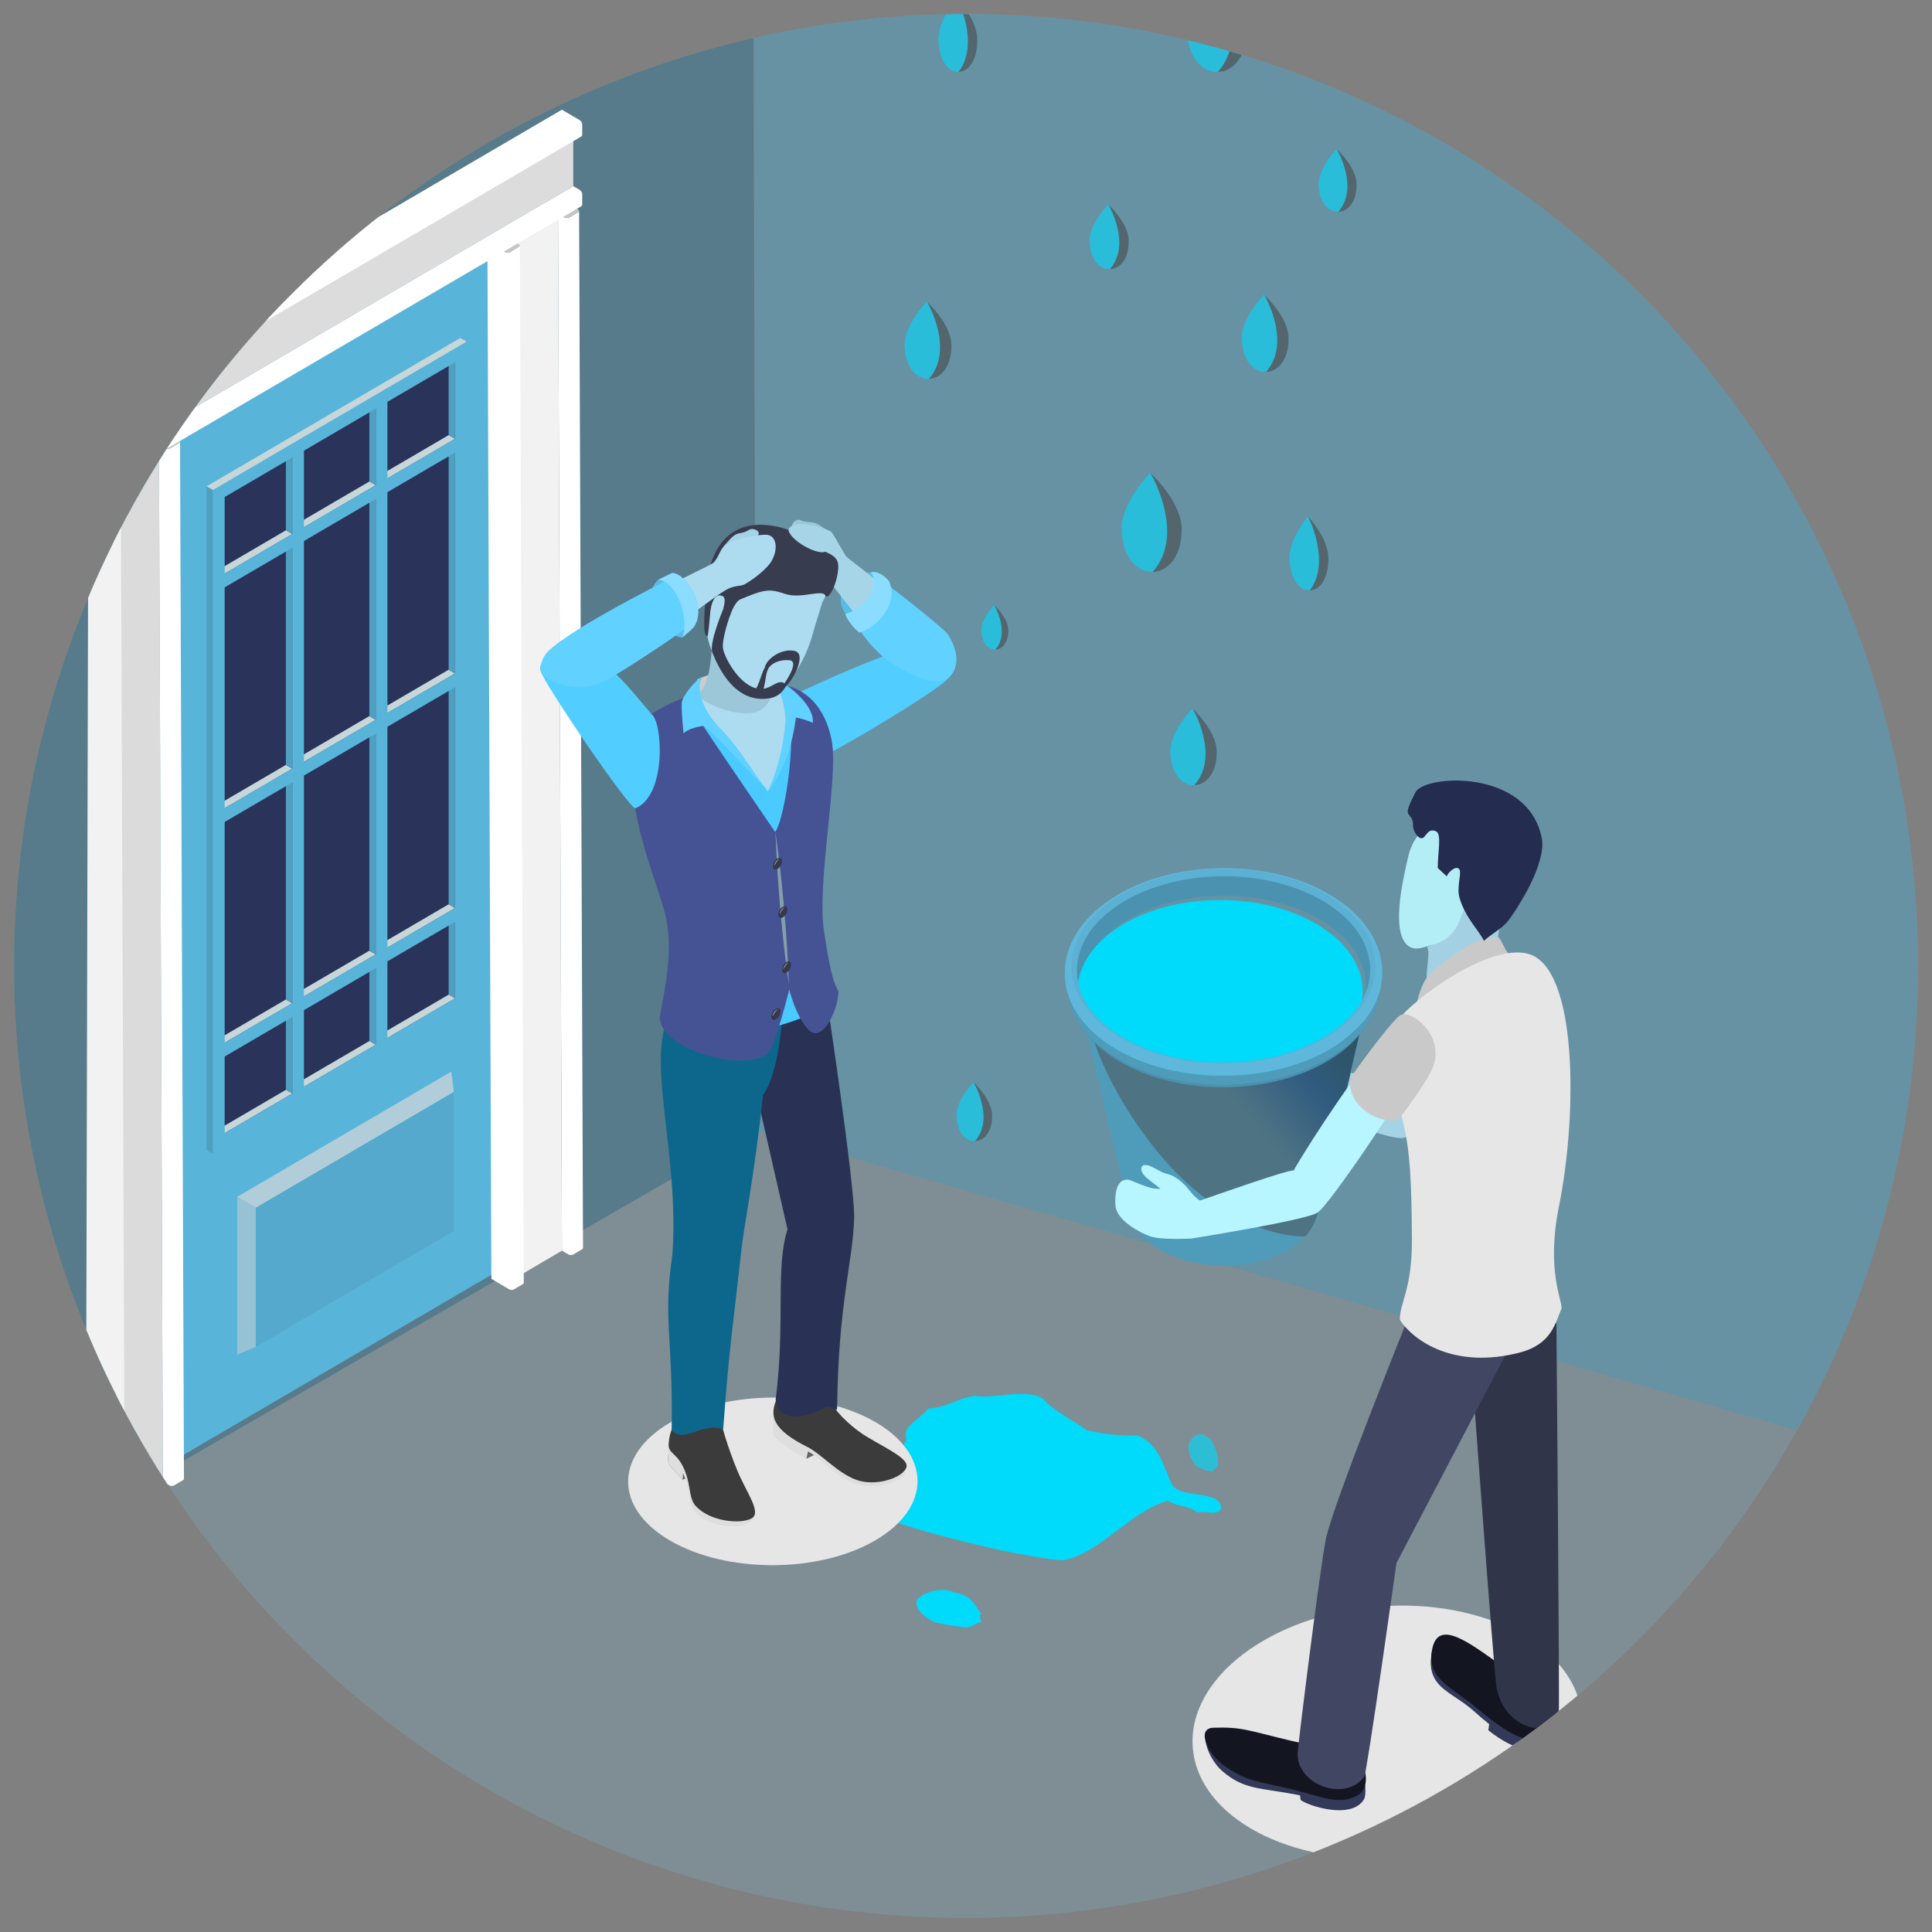 <svg xmlns="http://www.w3.org/2000/svg" xmlns:xlink="http://www.w3.org/1999/xlink" enable-background="new 0 0 3000 3000" viewBox="0 0 3000 3000" id="RoofLeak"><rect x="0" y="0" width="3000" height="3000" fill="#808080" stroke="none"/><switch><g fill="#000000" class="color000000 svgShape"><g fill="#000000" class="color000000 svgShape"><g fill="#000000" class="color000000 svgShape"><defs><circle id="a" cx="1500" cy="1500" r="1478.203" fill="#000000" class="color000000 svgShape"></circle></defs><clipPath id="b"><use overflow="visible" xlink:href="#a"></use></clipPath><g clip-path="url(#b)" fill="#000000" class="color000000 svgShape"><g fill="#000000" class="color000000 svgShape"><defs><rect id="c" width="3000" height="3000" fill="#000000" class="color000000 svgShape"></rect></defs><clipPath id="d"><use overflow="visible" xlink:href="#c"></use></clipPath><rect width="3039.13" height="3000" x="-19.565" fill="#7e8e94" clip-path="url(#d)" class="color94807e svgShape"></rect><g clip-path="url(#d)" fill="#000000" class="color000000 svgShape"><polygon fill="#6692a4" points="5216.667 632.98 5203.029 2916.667 1175.002 1754.951 1170 -540" class="color8da466 svgShape"></polygon></g><g clip-path="url(#d)" fill="#000000" class="color000000 svgShape"><polygon fill="#577b8a" points="1168.137 -654.344 1174.966 1754.426 -.74 2433.22 6.667 0" class="color768a57 svgShape"></polygon></g><rect width="3000" height="3000" fill="none" clip-path="url(#d)"></rect><g clip-path="url(#d)" fill="#000000" class="color000000 svgShape"><polygon fill="#59b4d9" points="848.79 1929.307 139.311 2344.257 139.314 692.358 848.791 277.41" class="colord9a059 svgShape"></polygon><g fill="#000000" class="color000000 svgShape"><path fill="#ffffff" d="M279.547,685.91c0.002,0.812-0.523,1.626-1.575,2.245l-13.576,7.992
									c-2.09,1.231-5.473,1.231-7.55,0l-10.027-5.941l6.1,1610.294l10.027,5.942c2.077,1.231,5.46,1.231,7.55,0l13.576-7.993
									c1.052-0.62,1.578-1.433,1.575-2.246L279.547,685.91z" class="colorffffff svgShape"></path><g fill="#000000" class="color000000 svgShape"><polygon fill="#dbdbdb" points="175.98 731.91 182.08 2342.205 252.918 2300.501 246.819 690.206" class="colordbdbdb svgShape"></polygon></g><g fill="#000000" class="color000000 svgShape"><path fill="#c5c5c5" d="M277.972,688.155c2.09-1.231,2.102-3.229,0.025-4.46l-27.658-16.389l-113.152,66.614
										l27.658,16.389c2.077,1.231,5.46,1.231,7.562-0.007l13.576-7.993c2.09-1.231,2.102-3.229,0.025-4.46l-10.027-5.942
										l70.838-41.703l10.027,5.942c2.077,1.231,5.46,1.231,7.55,0L277.972,688.155z" class="colorc5c5c5 svgShape"></path></g><path fill="#f2f2f2" d="M187.558,740.066c0.002,0.812-0.523,1.626-1.575,2.245l-13.576,7.993
									c-2.102,1.237-5.485,1.237-7.561,0.007l-27.658-16.39l-3.854,1622.746l40.89,14.629c2.077,1.231,5.669-6.687,7.771-7.924
									l10.088-10.767c1.052-0.619,1.578-1.433,1.575-2.245L187.558,740.066z" class="colorf2f2f2 svgShape"></path></g><g fill="#000000" class="color000000 svgShape"><path fill="#ffffff" d="M899.231,327.39c0.003,0.812-0.523,1.626-1.575,2.245l-13.576,7.993
									c-2.09,1.231-5.473,1.231-7.55,0l-10.027-5.942l6.1,1610.294l10.027,5.942c2.077,1.231,5.46,1.231,7.55,0l13.576-7.993
									c1.052-0.62,1.578-1.433,1.575-2.246L899.231,327.39z" class="colorffffff svgShape"></path><g fill="#000000" class="color000000 svgShape"><polygon fill="#f2f2f2" points="795.664 373.39 801.764 1983.685 872.602 1941.981 866.502 331.687" class="colorf2f2f2 svgShape"></polygon></g><g fill="#000000" class="color000000 svgShape"><path fill="#c5c5c5" d="M897.656,329.636c2.09-1.231,2.102-3.229,0.025-4.459l-27.658-16.389L756.87,375.401
										l27.658,16.389c2.077,1.231,5.46,1.231,7.562-0.007l13.576-7.993c2.091-1.231,2.102-3.229,0.025-4.459l-10.027-5.942
										l70.838-41.704l10.027,5.942c2.077,1.231,5.46,1.231,7.55,0L897.656,329.636z" class="colorc5c5c5 svgShape"></path></g><path fill="#ffffff" d="M807.241,381.546c0.002,0.812-0.523,1.626-1.575,2.245l-13.576,7.993
									c-2.102,1.237-5.485,1.237-7.561,0.007l-27.658-16.39l6.1,1610.295l27.658,16.389c2.077,1.231,5.46,1.231,7.561-0.006
									l13.576-7.993c1.052-0.619,1.578-1.433,1.575-2.245L807.241,381.546z" class="colorffffff svgShape"></path></g><g fill="#000000" class="color000000 svgShape"><polygon fill="#2a3359" points="333.918 766.398 333.916 1771.231 717.557 1546.853 717.558 542.02" class="color2a4059 svgShape"></polygon><g fill="#000000" class="color000000 svgShape"><g fill="#000000" class="color000000 svgShape"><g fill="#000000" class="color000000 svgShape"><polygon fill="#4f9fc0" points="706.6 1431.369 696.642 1425.545 696.642 1544.47 706.6 1550.294" class="colorc08d4f svgShape"></polygon></g><g fill="#000000" class="color000000 svgShape"><polygon fill="#c6d6d9" points="706.6 1550.294 696.642 1544.47 591.619 1605.895 601.576 1611.719" class="colord9d0c6 svgShape"></polygon></g><g fill="#000000" class="color000000 svgShape"><polygon fill="#c6d6d9" points="706.6 1410 696.642 1404.176 591.619 1465.6 601.576 1471.424" class="colord9d0c6 svgShape"></polygon></g><g fill="#000000" class="color000000 svgShape"><polygon fill="#4f9fc0" points="583.486 1503.374 573.528 1497.55 573.528 1616.475 583.486 1622.299" class="colorc08d4f svgShape"></polygon></g><g fill="#000000" class="color000000 svgShape"><polygon fill="#c6d6d9" points="583.486 1622.299 573.528 1616.475 462.008 1681.699 471.966 1687.523" class="colord9d0c6 svgShape"></polygon></g><g fill="#000000" class="color000000 svgShape"><polygon fill="#c6d6d9" points="583.486 1482.005 573.528 1476.181 462.008 1541.405 471.966 1547.229" class="colord9d0c6 svgShape"></polygon></g><g fill="#000000" class="color000000 svgShape"><polygon fill="#4f9fc0" points="453.874 1579.18 443.916 1573.356 443.916 1692.281 453.874 1698.105" class="colorc08d4f svgShape"></polygon></g><g fill="#000000" class="color000000 svgShape"><polygon fill="#c6d6d9" points="453.874 1698.105 443.916 1692.281 338.894 1753.704 348.852 1759.528" class="colord9d0c6 svgShape"></polygon></g><g fill="#000000" class="color000000 svgShape"><polygon fill="#4f9fc0" points="706.6 1067.109 696.643 1061.285 696.642 1404.176 706.6 1410" class="colorc08d4f svgShape"></polygon></g><g fill="#000000" class="color000000 svgShape"><polygon fill="#c6d6d9" points="453.874 1557.81 443.916 1551.986 338.894 1613.41 348.852 1619.234" class="colord9d0c6 svgShape"></polygon></g><g fill="#000000" class="color000000 svgShape"><polygon fill="#c6d6d9" points="706.601 1045.737 696.643 1039.913 591.619 1101.338 601.577 1107.162" class="colord9d0c6 svgShape"></polygon></g><g fill="#000000" class="color000000 svgShape"><polygon fill="#4f9fc0" points="583.486 1139.114 573.529 1133.29 573.528 1476.181 583.486 1482.005" class="colorc08d4f svgShape"></polygon></g><g fill="#000000" class="color000000 svgShape"><polygon fill="#c6d6d9" points="583.486 1117.742 573.529 1111.918 462.009 1177.142 471.967 1182.966" class="colord9d0c6 svgShape"></polygon></g><g fill="#000000" class="color000000 svgShape"><polygon fill="#4f9fc0" points="453.874 1214.92 443.917 1209.096 443.916 1551.986 453.874 1557.81" class="colorc08d4f svgShape"></polygon></g><g fill="#000000" class="color000000 svgShape"><polygon fill="#4f9fc0" points="706.601 702.846 696.643 697.022 696.643 1039.913 706.601 1045.737" class="colorc08d4f svgShape"></polygon></g><g fill="#000000" class="color000000 svgShape"><polygon fill="#c6d6d9" points="453.874 1193.548 443.917 1187.724 338.895 1249.148 348.853 1254.971" class="colord9d0c6 svgShape"></polygon></g><g fill="#000000" class="color000000 svgShape"><polygon fill="#4f9fc0" points="706.601 562.552 696.644 556.728 696.643 675.65 706.601 681.474" class="colorc08d4f svgShape"></polygon></g><g fill="#000000" class="color000000 svgShape"><polygon fill="#c6d6d9" points="706.601 681.474 696.643 675.65 591.62 737.075 601.577 742.899" class="colord9d0c6 svgShape"></polygon></g><g fill="#000000" class="color000000 svgShape"><polygon fill="#4f9fc0" points="583.487 774.851 573.529 769.027 573.529 1111.918 583.486 1117.742" class="colorc08d4f svgShape"></polygon></g><g fill="#000000" class="color000000 svgShape"><polygon fill="#4f9fc0" points="583.487 634.557 573.529 628.733 573.529 747.656 583.487 753.48" class="colorc08d4f svgShape"></polygon></g><g fill="#000000" class="color000000 svgShape"><polygon fill="#c6d6d9" points="583.487 753.48 573.529 747.656 462.009 812.88 471.967 818.704" class="colord9d0c6 svgShape"></polygon></g><g fill="#000000" class="color000000 svgShape"><polygon fill="#4f9fc0" points="453.875 850.657 443.917 844.833 443.917 1187.724 453.874 1193.548" class="colorc08d4f svgShape"></polygon></g><g fill="#000000" class="color000000 svgShape"><polygon fill="#4f9fc0" points="453.875 710.363 443.917 704.539 443.917 823.461 453.875 829.285" class="colorc08d4f svgShape"></polygon></g><g fill="#000000" class="color000000 svgShape"><polygon fill="#c6d6d9" points="453.875 829.285 443.917 823.461 338.895 884.885 348.853 890.709" class="colord9d0c6 svgShape"></polygon></g><g fill="#000000" class="color000000 svgShape"><polygon fill="#4f9fc0" points="330.761 760.996 320.803 755.172 320.802 1785.658 330.759 1791.482" class="colorc08d4f svgShape"></polygon></g><g fill="#000000" class="color000000 svgShape"><polygon fill="#c6d6d9" points="724.692 530.599 714.734 524.776 320.803 755.172 330.761 760.996" class="colord9d0c6 svgShape"></polygon></g><g fill="#000000" class="color000000 svgShape"><path fill="#59b4d9" d="M724.69,1561.085l0.002-1030.486L330.761,760.996l-0.001,1030.486L724.69,1561.085z
												 M471.967,1204.338l111.52-65.224l0,342.891l-111.52,65.224L471.967,1204.338L471.967,1204.338z M471.967,840.075
												l111.52-65.224l-0.001,342.891l-111.52,65.224L471.967,840.075L471.967,840.075z M601.577,764.271l105.023-61.425
												l0,342.891l-105.024,61.425L601.577,764.271L601.577,764.271z M601.577,1128.533l105.023-61.425l0,342.891
												l-105.024,61.425L601.577,1128.533L601.577,1128.533z M348.853,912.081l105.022-61.424l0,342.891l-105.022,61.424
												L348.853,912.081L348.853,912.081z M348.852,1276.343l105.022-61.424l0,342.891l-105.022,61.424L348.852,1276.343
												L348.852,1276.343z M471.966,1568.599l111.52-65.224l0,118.925l-111.52,65.224L471.966,1568.599L471.966,1568.599z
												 M471.967,699.781l111.52-65.224l0,118.923l-111.52,65.224L471.967,699.781L471.967,699.781z M601.576,1492.794
												l105.023-61.425l0,118.925l-105.023,61.425L601.576,1492.794L601.576,1492.794z M348.852,1640.604l105.022-61.424
												l0,118.925l-105.022,61.424L348.852,1640.604L348.852,1640.604z M601.578,623.976l105.023-61.425l0,118.923
												l-105.024,61.425L601.578,623.976L601.578,623.976z M348.853,771.786l105.022-61.424l0,118.923l-105.022,61.424
												L348.853,771.786L348.853,771.786z" class="colord9a059 svgShape"></path></g></g></g></g><g fill="#000000" class="color000000 svgShape"><path fill="#ffffff" d="M900.271,294.914l-10.06-5.883L155.832,718.544l10.06,5.884
									c2.084,1.218,3.775,4.206,3.775,6.667v15.985c0,1.239-0.429,2.11-1.12,2.514l734.379-429.513
									c0.691-0.404,1.12-1.275,1.12-2.514v-15.985C904.046,299.121,902.354,296.133,900.271,294.914z" class="colorffffff svgShape"></path><g fill="#000000" class="color000000 svgShape"><polygon fill="#dcdcdc" points="155.832 718.544 890.211 289.031 890.211 205.624 155.832 635.137" class="colordcdcdc svgShape"></polygon></g><path fill="#ffffff" d="M900.271,186.604l-27.76-16.236L138.132,599.881l27.76,16.236
									c2.084,1.219,3.775,4.193,3.775,6.668v15.985c0,1.238-0.428,2.109-1.119,2.514L902.926,211.77
									c0.691-0.404,1.12-1.275,1.12-2.514v-15.985C904.046,190.796,902.354,187.822,900.271,186.604z" class="colorffffff svgShape"></path><g fill="#000000" class="color000000 svgShape"><path fill="#b3b3b3" d="M169.667,622.784c0-2.475-1.691-5.449-3.775-6.667l-27.76-16.236l0,133.216l27.76,16.236
										c2.084,1.219,3.775,0.21,3.775-2.251l0-15.985c0-2.461-1.691-5.449-3.775-6.667l-10.06-5.884l0-83.407l10.06,5.884
										c2.084,1.219,3.775,0.21,3.775-2.252V622.784z" class="colorb3b3b3 svgShape"></path></g></g><g fill="#000000" class="color000000 svgShape"><g fill="#000000" class="color000000 svgShape"><g fill="#000000" class="color000000 svgShape"><polygon fill="#96c2d4" points="397.301 1875.396 368.415 1858.357 368.414 2103.506 397.301 2091.138" class="colord4b896 svgShape"></polygon></g><g fill="#000000" class="color000000 svgShape"><polygon fill="#b0cdd9" points="704.737 1695.587 700.745 1663.989 368.415 1858.357 397.301 1875.396" class="colord9c6b0 svgShape"></polygon></g><g fill="#000000" class="color000000 svgShape"><polygon fill="#54a9cc" points="704.831 1695.651 397.395 1875.46 397.394 2091.202 704.83 1911.393" class="colorcc9654 svgShape"></polygon></g></g></g></g><g clip-path="url(#d)" fill="#000000" class="color000000 svgShape"><g opacity=".6" fill="#000000" class="color000000 svgShape"><path fill="#00dafb" d="M2002.424,867.128c0.735,31.014,14.7,50.075,31.359,49.68
									c16.659-0.395,29.705-20.096,28.97-51.11c-0.735-31.014-31.7-64.081-31.7-64.081S2001.689,836.114,2002.424,867.128z" class="color96c5ed svgShape"></path><path fill="#474747" d="M2033.783,916.808c16.659-0.395,29.705-20.096,28.97-51.11
									c-0.735-31.014-31.7-64.081-31.7-64.081S2067.734,872.658,2033.783,916.808z" class="color474747 svgShape"></path></g><g opacity=".6" fill="#000000" class="color000000 svgShape"><path fill="#00dafb" d="M1457.188,61.912c0.735,31.014,14.7,50.075,31.359,49.68
									c16.66-0.395,29.705-20.096,28.97-51.11c-0.735-31.014-31.7-64.081-31.7-64.081S1456.453,30.898,1457.188,61.912z" class="color96c5ed svgShape"></path><path fill="#474747" d="M1488.547,111.592c16.66-0.395,29.705-20.096,28.97-51.11
									c-0.735-31.014-31.7-64.081-31.7-64.081S1522.498,67.442,1488.547,111.592z" class="color474747 svgShape"></path></g><g opacity=".6" fill="#000000" class="color000000 svgShape"><path fill="#00dafb" d="M2047.551,286.933c0.622,26.237,14.21,42.321,30.492,41.935
									c16.282-0.386,29.093-17.095,28.471-43.333c-0.622-26.237-30.781-54.118-30.781-54.118S2046.929,260.695,2047.551,286.933z" class="color96c5ed svgShape"></path><path fill="#474747" d="M2078.043,328.868c16.282-0.386,29.093-17.095,28.471-43.333
									c-0.622-26.237-30.781-54.118-30.781-54.118S2111.36,291.408,2078.043,328.868z" class="color474747 svgShape"></path></g><g opacity=".6" fill="#000000" class="color000000 svgShape"><path fill="#00dafb" d="M1928.239,525.882c0.767,32.341,17.515,52.166,37.585,51.69
									c20.07-0.476,35.86-21.072,35.094-53.413c-0.766-32.341-37.941-66.707-37.941-66.707S1927.473,493.541,1928.239,525.882z" class="color96c5ed svgShape"></path><path fill="#474747" d="M1965.824,577.572c20.07-0.476,35.86-21.072,35.094-53.413
									c-0.766-32.341-37.941-66.707-37.941-66.707S2006.891,531.398,1965.824,577.572z" class="color474747 svgShape"></path></g><g opacity=".6" fill="#000000" class="color000000 svgShape"><path fill="#00dafb" d="M1404.668,536.714c0.767,32.341,17.515,52.166,37.585,51.69
									c20.07-0.476,35.86-21.072,35.094-53.413c-0.766-32.341-37.941-66.707-37.941-66.707S1403.902,504.374,1404.668,536.714z" class="color96c5ed svgShape"></path><path fill="#474747" d="M1442.253,588.404c20.07-0.476,35.86-21.072,35.094-53.413
									c-0.766-32.341-37.941-66.707-37.941-66.707S1483.321,542.231,1442.253,588.404z" class="color474747 svgShape"></path></g><g opacity=".6" fill="#000000" class="color000000 svgShape"><path fill="#00dafb" d="M1523.814,979.018c0.442,18.639,10.095,30.065,21.662,29.791
									c11.567-0.274,20.668-12.145,20.226-30.784c-0.442-18.64-21.867-38.446-21.867-38.446S1523.372,960.379,1523.814,979.018z" class="color96c5ed svgShape"></path><path fill="#474747" d="M1545.476,1008.809c11.567-0.274,20.668-12.145,20.226-30.784
									c-0.442-18.64-21.867-38.446-21.867-38.446S1569.144,982.197,1545.476,1008.809z" class="color474747 svgShape"></path></g><g opacity=".6" fill="#000000" class="color000000 svgShape"><path fill="#00dafb" d="M1817.258,1167.933c0.761,32.093,17.381,51.766,37.297,51.294
									c19.916-0.472,35.586-20.911,34.825-53.004c-0.76-32.093-37.65-66.196-37.65-66.196S1816.497,1135.84,1817.258,1167.933z" class="color96c5ed svgShape"></path><path fill="#474747" d="M1854.555,1219.228c19.916-0.472,35.586-20.911,34.825-53.004
									c-0.76-32.093-37.65-66.196-37.65-66.196S1895.307,1173.407,1854.555,1219.228z" class="color474747 svgShape"></path></g><g opacity=".6" fill="#000000" class="color000000 svgShape"><path fill="#00dafb" d="M1485.351,1732.583c0.583,24.591,13.318,39.665,28.578,39.303
									c15.26-0.362,27.266-16.023,26.682-40.614c-0.583-24.591-28.849-50.721-28.849-50.721S1484.768,1707.992,1485.351,1732.583z
									" class="color96c5ed svgShape"></path><path fill="#474747" d="M1513.929,1771.885c15.26-0.362,27.266-16.023,26.682-40.614
									c-0.583-24.591-28.849-50.721-28.849-50.721S1545.153,1736.776,1513.929,1771.885z" class="color474747 svgShape"></path></g><g opacity=".6" fill="#000000" class="color000000 svgShape"><path fill="#00dafb" d="M1741.651,821.838c0.983,41.484,22.467,66.913,48.211,66.303
									c25.744-0.61,45.999-27.029,45.016-68.512c-0.983-41.484-48.667-85.565-48.667-85.565S1740.668,780.355,1741.651,821.838z" class="color96c5ed svgShape"></path><path fill="#474747" d="M1789.862,888.141c25.744-0.61,45.999-27.029,45.016-68.512
									c-0.983-41.484-48.667-85.565-48.667-85.565S1842.539,828.914,1789.862,888.141z" class="color474747 svgShape"></path></g><g opacity=".6" fill="#000000" class="color000000 svgShape"><path fill="#00dafb" d="M1691.903,374.732c0.642,27.074,14.663,43.67,31.465,43.272
									c16.801-0.398,30.02-17.64,29.378-44.714c-0.642-27.074-31.763-55.844-31.763-55.844S1691.261,347.658,1691.903,374.732z" class="color96c5ed svgShape"></path><path fill="#474747" d="M1723.368,418.005c16.801-0.398,30.02-17.64,29.378-44.714
									c-0.642-27.074-31.763-55.844-31.763-55.844S1757.747,379.35,1723.368,418.005z" class="color474747 svgShape"></path></g><g opacity=".6" fill="#000000" class="color000000 svgShape"><path fill="#00dafb" d="M1901.65,1443.52c0.565,20.495,10.21,33.046,21.672,32.73
									c11.462-0.316,20.4-13.38,19.835-33.875s-21.934-42.246-21.934-42.246S1901.084,1423.026,1901.65,1443.52z" class="color96c5ed svgShape"></path><path fill="#474747" d="M1923.322,1476.25c11.462-0.316,20.4-13.38,19.835-33.875s-21.934-42.246-21.934-42.246
									S1946.597,1446.959,1923.322,1476.25z" class="color474747 svgShape"></path></g><g opacity=".6" fill="#000000" class="color000000 svgShape"><path fill="#00dafb" d="M1842.754,45.509c0.983,41.484,22.467,66.913,48.211,66.303
									c25.744-0.61,45.999-27.029,45.016-68.512c-0.983-41.484-48.667-85.565-48.667-85.565S1841.771,4.026,1842.754,45.509z" class="color96c5ed svgShape"></path><path fill="#474747" d="M1890.965,111.812c25.744-0.61,45.999-27.029,45.016-68.512
									c-0.983-41.484-48.667-85.565-48.667-85.565S1943.642,52.585,1890.965,111.812z" class="color474747 svgShape"></path></g><g fill="#000000" class="color000000 svgShape"><path fill="#00dafb" d="M1441.943,2187.003c-15.047,18.106-42.356,27.555-34.315,48.009
									c-13.669,25.208-62.195,100.994-39.247,119.159c42.031,21.246,221.781,65.495,281.645,68.606
									c55.828-8.657,104.968-75.929,163.525-92.479c0.698,0.48,1.404,0.931,2.119,1.355c12.396,7.351,27.195,6.721,37.657,12.89
									c1.811,1.068,3.492,2.339,5.008,3.891c13.165-2.555,26.286,3.091,33.753-1.221c1.796-1.037,3.264-2.648,4.329-5.088
									c-0.25-6.715-3.573-11.132-8.725-14.2c-14.718-8.764-44.365-6.511-59.935-15.343c-3.893-2.208-6.905-5.108-8.585-9.047
									c-12.331-24.699-16.714-54.037-44.919-70.816c-2.39-1.422-4.951-2.754-7.703-3.985c-24.478,1.555-55.715-2.348-78.785-7.865
									c-23.06-16.521-54.234-31.517-67.714-48.831c-29.793-17.314-74.731,0.792-106.009-4.725
									C1485.55,2171.246,1471.843,2185.419,1441.943,2187.003z" class="color96c5ed svgShape"></path></g><g fill="#000000" class="color000000 svgShape"><path fill="#00dafb" d="M1424.437,2483.32c-5.591,11.89,5.804,23.781,20.231,32.224
									c1.772,1.037,3.59,2.022,5.427,2.948c15.167,4.236,33.13,6.833,49.422,8.46c11.841-0.328,14.098-6.833,24.226-8.132
									c1.174-3.92-6.132-8.799,0.094-13.047c-6.97-8.36-11.199-19.712-23.409-26.83c-4.416-2.575-9.877-4.596-16.889-5.721
									c-15.71-7.552-36.87-4.483-50.494,3.382C1429.635,2478.573,1426.699,2480.841,1424.437,2483.32z M1499.612,2513.929
									l-2.256-1.311l0.547-0.315L1499.612,2513.929L1499.612,2513.929z" class="color96c5ed svgShape"></path></g><g opacity=".64" fill="#000000" class="color000000 svgShape"><path fill="#00dafb" d="M1846.119,2241.395c-2.563,11.89,2.661,23.781,9.276,32.224
									c0.812,1.037,1.646,2.022,2.488,2.948c6.954,4.236,15.191,6.833,22.661,8.459c5.429-0.328,6.464-6.833,11.108-8.132
									c0.538-3.92-2.812-8.799,0.043-13.047c-3.196-8.36-5.135-19.712-10.734-26.83c-2.025-2.575-4.529-4.596-7.744-5.721
									c-7.203-7.552-16.906-4.483-23.152,3.382C1848.503,2236.648,1847.156,2238.916,1846.119,2241.395z M1880.588,2272.004
									l-1.034-1.311l0.251-0.315L1880.588,2272.004L1880.588,2272.004z" class="color96c5ed svgShape"></path></g></g><g clip-path="url(#d)" fill="#000000" class="color000000 svgShape"><g fill="#000000" class="color000000 svgShape"><g fill="#000000" class="color000000 svgShape"><g fill="#000000" class="color000000 svgShape"><g fill="#000000" class="color000000 svgShape"><g fill="#000000" class="color000000 svgShape"><path fill="#addcf0" d="M2189.195,1762.37c47.012-29.868,165.427-158.186,188.403-194.665
													c13.964-22.172,12.802-47.462-3.017-71.055c-20.861-31.115-62.691,10.497-86.654,39.292
													c0,0-83.863,98.604-119.22,150.532C2154.038,1708.02,2151.659,1786.217,2189.195,1762.37z" class="colorf0c7ad svgShape"></path><path fill="#f2f2f2" d="M2396.744,1562.433c13.964-22.172,13.749-41.49-2.07-65.083
													c-20.861-31.115-68.801-11.883-92.763,16.912c0,0-35.034,45.181-61.285,74.424c-0.493,32.106,25.033,67.77,71.435,68.1
													C2343.928,1623.725,2386.914,1578.04,2396.744,1562.433z" class="colorf2f2f2 svgShape"></path><path fill="#a5d3e6" d="M1926.53,1672.054l-15.958-55.638c0,0,239.442,62.601,258.009,68.372
													c20.094,6.246,29.373,70.142,12.964,80.898C2159.182,1780.343,1926.53,1672.054,1926.53,1672.054z" class="colore6bea5 svgShape"></path></g></g><path fill="#a5d3e6" d="M1822.366,1636.601c9.098,1.964,23.967-1.106,26.66,1.097
											c0.297,0.819-11.107,8.963-27.796,13.597c-19.788,5.494-26.704,6.542-29.236,9.198
											c-17.327,10.997,9.94,41.563,13.951,45.29c14.919,13.863,46.211,13.844,61.37,10.224
											c16.988-4.056,32.738-19.365,39.643-28.763c4.549-6.191,30.908-21.02,36.159-23.816
											c22.799-12.139-12.036-42.757-22.849-44.603c-10.271-1.753-16.189-1.912-21.134-4.546
											c-17.11-9.113-44.157-5.73-48.652-3.151c-9.847,5.65-29.552,6.96-37.461,6.076c-2.082-0.233-4.045,1.222-4.244,3.307
											C1808.16,1626.947,1810.86,1634.117,1822.366,1636.601z" class="colore6bea5 svgShape"></path></g><g fill="#000000" class="color000000 svgShape"><g fill="#000000" class="color000000 svgShape"><g fill="#000000" class="color000000 svgShape"><ellipse cx="2154.129" cy="2689.485" fill="#e6e6e6" rx="302.996" ry="195.385" transform="rotate(-4.704 2153.68 2688.976)" class="colore6e6e6 svgShape"></ellipse><g fill="#000000" class="color000000 svgShape"><g fill="#000000" class="color000000 svgShape"><g fill="#000000" class="color000000 svgShape"><g fill="#000000" class="color000000 svgShape"><g fill="#000000" class="color000000 svgShape"><g fill="#000000" class="color000000 svgShape"><path fill="#323959" d="M2313.294,2674.495c-1.06,2.09-1.681,8.966-2.242,12.217
																			c25.873,20.847,58.02,36.821,83.172,29.823c21.803-6.067,25.072-24.485,21.127-42.263L2313.294,2674.495z" class="color594432 svgShape"></path><path fill="#323959" d="M2395.603,2712.226c-31.594,8.792-81.657-32.383-105.568-53.995
																			c-23.131-20.907-45.508-29.25-58.252-45.704c-10.685-13.794-12.002-29.992-8.142-47.475
																			c10.182-46.121,56.068-6.519,114.124,35.545c37.287,27.017,61.818,29.35,73.447,51.629
																			C2420.874,2670.741,2424.263,2704.251,2395.603,2712.226z" class="color594432 svgShape"></path><path fill="#131621" d="M2395.77,2701.79c-31.594,8.792-77.021-27.927-102.045-49.072
																			c-23.815-20.124-47.823-32.679-60.567-49.132c-10.685-13.795-12.846-26.657-8.987-44.14
																			c10.182-46.121,57.929-8.684,115.985,33.38c37.287,27.017,61.818,29.35,73.447,51.629
																			C2423.265,2662.97,2424.43,2693.815,2395.77,2701.79z" class="color211913 svgShape"></path></g><path fill="#30354a" d="M2323.808,2620.509c12.083,64.998,86.23,83.816,96.688,35.708
																		c1.329-6.11-3.691-602.069-3.691-602.069l-134.842,26.365C2281.963,2080.513,2319.719,2598.516,2323.808,2620.509z
																		" class="color4a3c30 svgShape"></path><g fill="#000000" class="color000000 svgShape"><path fill="#323959" d="M2019.623,2794.906c8.783,7.894,78.701,32.323,98.523-1.175
																			c2.969-5.017,1.868-21.346,1.868-21.346l-102.768,4.543L2019.623,2794.906z" class="color594432 svgShape"></path><path fill="#323959" d="M2112.177,2787.004c-19.677,24.237-51.247,8.755-100.254-0.527
																			c-55.734-10.557-80.512-7.227-114.31-36.652c-21.767-18.95-36.354-61.506-15.495-61.462
																			c44.516,0.094,54.565,15.207,123.1,31.568c44.787,10.692,72.444-2.909,94.684,8.793
																			C2117.273,2737.865,2128.369,2767.06,2112.177,2787.004z" class="color594432 svgShape"></path><path fill="#131621" d="M2107.594,2788.113c-28.905,15.491-54.766,1.735-100.813-9.505
																			c-55.686-13.593-67.867-10.97-104.959-36.116c-25.55-17.321-45.675-58.792-17.524-59.706
																			c44.493-1.445,53.125,4.188,121.66,20.549c44.788,10.692,83.958,6.905,101.668,24.735
																			C2122.344,2742.886,2128.221,2777.058,2107.594,2788.113z" class="color211913 svgShape"></path></g><path fill="#414763" d="M2014.954,2722.132c-1.339,50.223,74.785,76.575,103.455,36.552
																		c4.341-6.06,49.975-331.458,49.975-331.458l179.157-342.049l-160.005-41.027c0,0-118.145,292.662-128.724,345.558
																		C2049.249,2437.529,2015.229,2711.811,2014.954,2722.132z" class="color635041 svgShape"></path><g fill="#000000" class="color000000 svgShape"><path fill="#b3eef7" d="M2305.889,1473.517c16.456-35.444,53.755-53.897,68.4-102.073
																			c25.478-83.81,17.251-99.945-38.132-116.781c-46.734-14.207-133.635,7.993-149.248,74.475
																			c-9.532,40.589-26.509,116.969-1.237,138.839c15.709,13.594,38.892-6.488,42.965,1.003
																			C2231.917,1475.01,2302.066,1481.752,2305.889,1473.517z" class="colorf7cdb3 svgShape"></path><path fill="#a3d0e3" d="M2215.301,1470.1c5.714,3.294,0.358,31.795,0.084,43.713
																			c-0.206,8.972-0.314,17.6,0.559,22.352l115.445-5.726c5.105-4.601,3.72-35.578-10.178-37.572
																			c0.544-4.082,8.249-66.86,17.11-118.077c-29.563,30.739-57.713,12.485-69.614,48.916
																			C2255.716,1463.47,2227.155,1465.251,2215.301,1470.1z" class="colore3bba3 svgShape"></path><path fill="#c9c9c9" d="M2324.988,1454.767c-30.354-3.424-83.539,38.02-105.87,58.862
																			c-10.291,9.604-24.866,49.098-21.953,78.209c15.734-21.295,37.196-59.952,58.313-65.174
																			c41.484-10.259,76.109-28.622,85.97-39.247c2.435-2.624,3.327-6.131,0.207-7.886
																			C2337.456,1477.17,2330.442,1455.382,2324.988,1454.767z" class="colorc9c9c9 svgShape"></path><path fill="#242c4f" d="M2394.038,1301.446c-21.207-108.218-181.536-98.907-196.068-71.2
																			c-22.912,43.688-6.392,27.968-3.804,48.086c-1.242,10.442,5.29,18.9,8.839,21.55
																			c11.278,8.421,10.757-16.562,27.122-8.859c8.803,4.143,2.287,33.277,2.45,56.857l14.076,12.969
																			c1.779-7.28,17.108-19.417,20.142-9.084c2.022,6.885-4.829,27.053-0.592,41.967
																			c8.844,31.13,31.005,52.037,38.117,67.234c10.326-10.055,28.644-19.565,37.286-30.842
																			C2359.953,1406.184,2401.365,1338.834,2394.038,1301.446z" class="color4f3824 svgShape"></path></g><g fill="#000000" class="color000000 svgShape"><path fill="#4f9bba" d="M2047.141,1884.153c25.116-108.44,50.233-216.862,75.35-325.301
																			c-6.682,28.848-27.055,56.7-61.213,79.269c-86.613,57.228-229.062,58.818-318.17,3.552
																			c-36.601-22.701-58.509-51.463-65.617-81.443l77.015,324.829c4.674,19.715,19.081,38.629,43.15,53.557
																			c58.597,36.344,152.273,35.298,209.231-2.336C2029.35,1921.439,2042.747,1903.124,2047.141,1884.153z" class="colorba884f svgShape"></path><linearGradient id="e" x1="1811.2" x2="2116.713" y1="1804.981" y2="1548.625" gradientUnits="userSpaceOnUse"><stop offset=".361" stop-color="#4d4d4d" class="stopColor4d4d4d svgShape"></stop><stop offset=".624" stop-color="#141d45" class="stopColor272727 svgShape"></stop><stop offset=".862" stop-color="#0b0b0b" class="stopColor0b0b0b svgShape"></stop><stop offset="1"></stop></linearGradient><path fill="url(#e)" d="M2026.667,1920c11.105-11.302,17.523-26.436,20.476-39.186
																			c25.117-108.439,50.233-216.862,75.349-325.301c-6.682,28.848-27.054,56.7-61.213,79.269
																			c-77.445,51.17-276.942,9.997-365.62-28.668c20.633,72.694,88.168,185.508,167.646,248.015
																			C1930.364,1906.869,1995.879,1920.976,2026.667,1920L2026.667,1920z" opacity=".5"></path><path fill="#4a92b0" d="M1736.58,1405.103c87.65-57.913,231.805-59.522,321.978-3.595
																			c54.24,33.641,76.594,80.436,66.723,124.993c-1.944,6.983-5.865,24.68-6.071,25.611
																			c9.603-43.344-12.143-88.865-64.906-121.589c-87.718-54.405-227.948-52.839-313.211,3.497
																			c-49.89,32.964-69.906,77.375-60.356,119.451c-0.211-0.93-4.223-18.602-6.202-25.573
																			C1664.717,1484.643,1685.294,1438.989,1736.58,1405.103z" class="colorb0804a svgShape"></path><ellipse cx="1899.921" cy="1532.528" fill="#00dafb" rx="221.497" ry="141.805" transform="translate(-5.385 6.7)" class="color96c5ed svgShape"></ellipse><path fill="#4a92b0" d="M2071.717,1641.234c-4.747,3.208-11.235,7.222-16.275,9.826
																			c-4.614,2.383-10.74,5.626-15.427,7.828c-4.411,2.073-10.343,4.726-14.886,6.413
																			c-4.906,1.821-11.433,4.304-16.39,5.947c-4.903,1.624-11.495,3.59-16.467,4.938
																			c-15.423,4.182-27.54,6.241-34.758,7.45c-5.009,0.839-18.543,2.904-35.975,3.952
																			c-12.707,0.763-12.707,0.763-36.515,0.406c-5.467-0.082-12.746-0.659-18.197-1.136
																			c-5.475-0.479-12.749-1.43-18.212-2.053c-5.613-0.64-13.062-1.895-18.601-3.085
																			c-10.201-2.193-23.79-5.305-33.797-8.406c-13.486-4.18-17.974-6.05-32.847-12.248
																			c-5.294-2.206-12.227-5.55-17.246-8.438c-3.936-2.264-9.254-5.141-13.11-7.566
																			c-4.443-2.795-10.323-6.628-14.538-9.825c-5.937-4.502-13.746-10.738-19.102-16.055
																			c-3.941-3.913-8.973-9.402-12.647-13.621c-1.952-2.241-4.349-5.444-6.086-7.892
																			c-2.375-3.346-5.387-7.95-7.456-11.536c-1.988-3.444-4.372-8.223-6.051-11.863
																			c-0.96-2.081-2.162-4.909-2.896-7.099c-1.435-4.28-3.169-10.063-4.327-14.444
																			c7.474,32.594,31.153,63.895,70.92,88.559c96.07,59.585,249.651,57.87,343.033-3.83
																			c37.125-24.529,59.145-54.846,66.168-86.217c-0.711,3.005-1.698,7.013-2.693,9.918
																			c-1.488,4.345-3.606,10.103-5.571,14.211c-2.068,4.323-6.37,13.319-15.223,24.982
																			c-3.708,4.884-9.162,10.909-13.347,15.296c-3.122,3.272-7.661,7.172-10.979,10.199
																			C2086.483,1631.075,2078.06,1636.948,2071.717,1641.234z" class="colorb0804a svgShape"></path><path fill="#5bb1d4" d="M1731.087,1395.997c90.591-59.856,239.582-61.519,332.781-3.715
																			c58.221,36.11,80.896,86.884,67.633,134.501c-7.969,28.608-28.91,56.077-62.91,78.542
																			c-90.591,59.856-239.582,61.519-332.781,3.715c-36.502-22.639-59.031-51.042-67.493-80.818
																			C1655.175,1481.972,1675.977,1432.411,1731.087,1395.997z M1681.66,1548.332
																			c5.731,12.001,13.039,20.957,13.112,21.046c3.29,4.005,7.779,9.258,11.392,12.905
																			c3.719,3.754,9.043,8.299,13.011,11.727c6.394,5.523,18.241,13.178,22.442,15.693
																			c14.235,8.524,25.518,13.401,27.636,14.292c9.138,3.846,17.031,7.168,30.788,11.371
																			c17.696,5.406,32.962,8.124,33.101,8.147c5.154,0.85,12.012,2.104,17.183,2.817
																			c5.216,0.72,12.184,1.631,17.432,1.959c5.294,0.331,12.345,1.03,17.647,1.101
																			c5.314,0.07,12.399,0.294,17.714,0.235c5.316-0.059,12.399-0.431,17.712-0.631
																			c0.146-0.006,15.858-0.748,35.072-3.867c12.124-1.968,23.578-4.442,34.044-7.353
																			c4.83-1.343,11.245-3.251,16.01-4.852c4.948-1.663,11.502-4.051,16.356-6.023
																			c4.39-1.784,10.199-4.301,14.486-6.367c4.733-2.282,10.99-5.477,15.567-8.12
																			c9.522-5.5,29.483-17.424,46.877-37.037c3.253-3.668,7.209-8.958,10.128-12.953
																			c1.435-1.963,3.158-4.748,4.369-6.888c1.655-2.923,3.714-6.561,5.25-10.14c1.905-4.436,1.905-4.436,3.137-7.822
																			c0.662-1.817,1.116-3.364,1.868-5.927c0.476-1.71,0.905-3.424,1.285-5.142
																			c9.872-44.557-12.483-91.352-66.723-124.993c-90.174-55.928-234.328-54.318-321.978,3.595
																			c-51.286,33.886-71.863,79.541-62.045,122.794c0.39,1.716,0.827,3.429,1.312,5.137l0.001,0.001
																			C1677.888,1540.108,1680.142,1545.153,1681.66,1548.332z" class="colord49d5b svgShape"></path><path fill="#5fb7db" d="M2145.834,1499.178c-0.361-2.598-0.755-6.08-1.223-8.658
																			c-0.478-2.63-1.156-6.141-1.93-8.684c-0.809-2.658-1.712-6.277-2.714-8.854
																			c-1.933-4.969-4.613-11.57-7.054-16.257c-2.926-5.616-7.444-12.712-11.094-17.784
																			c-3.412-4.741-8.362-10.731-12.389-14.842c-3.879-3.959-9.053-9.276-13.322-12.71
																			c-3.269-2.629-7.537-6.28-10.911-8.742c-4.632-3.379-10.942-7.662-15.757-10.713
																			c-4.156-2.392-9.625-5.744-13.855-7.974c-5.032-2.653-11.838-5.97-17.002-8.294
																			c-9.386-4.224-22.232-8.966-31.984-12.015c-17.13-5.357-31.341-8.12-36.011-9.027
																			c-16.818-3.269-30.392-4.538-36.915-5.148c-5.254-0.491-19.403-1.613-37.258-1.419
																			c-15.536,0.169-28.684,1.305-36.977,2.227c-4.66,0.519-18.839,2.096-36.25,5.857
																			c-19.442,4.2-33.352,8.976-34.874,9.507c-9.555,3.332-22.203,8.176-31.417,12.524
																			c-7.358,3.472-18.389,9.078-29.162,16.064c-9.436,6.12-17.776,12.357-24.787,18.539
																			c-2.831,2.496-6.573,5.881-9.212,8.621c-3.704,3.847-8.603,9.051-11.911,13.316
																			c-3.615,4.661-9.666,12.462-15.45,23.792c-4.187,8.202-7.407,16.687-9.57,25.22
																			c-2.186,8.622-3.351,17.399-3.463,26.086c-0.114,8.82,0.798,17.409,2.788,26.257
																			c7.531,33.175,31.591,65.045,72.061,90.145c97.546,60.5,253.487,58.759,348.302-3.889
																			c37.784-24.965,60.159-55.834,67.234-87.766c0.931-5.123,2.137-11.991,2.447-17.205
																			C2146.823,1506.472,2145.844,1499.25,2145.834,1499.178z M2068.592,1605.324
																			c-90.591,59.856-239.582,61.52-332.781,3.715c-93.199-57.804-95.313-153.187-4.723-213.043
																			s239.582-61.519,332.781-3.715C2157.068,1450.086,2159.182,1545.469,2068.592,1605.324z" class="colordba45f svgShape"></path><path fill="#4f9bba" d="M2140.082,1551.015c1.215-5.486,2.431-10.972,3.646-16.459
																			c-7.074,31.933-29.45,62.803-67.234,87.768c-94.816,62.648-250.757,64.389-348.303,3.889
																			c-40.47-25.1-64.531-56.97-72.061-90.146l3.731,16.436c7.417,32.674,31.113,64.062,70.971,88.783
																			c96.07,59.585,249.651,57.87,343.033-3.83C2111.076,1612.868,2133.114,1582.465,2140.082,1551.015z" class="colorba884f svgShape"></path></g><path fill="#e6e6e6" d="M2371.635,1480.725c79.161,19.108,77.713,251.499,49.084,392.738
																		c-19.908,98.215,5.065,145.029,4.104,158.401c-9.713,21.432-14.563,55.255-64.973,68.357
																		c-101.3,26.329-164.49-17.889-186.074-50.502c-1.009-25.885,19.281-46.665,18.659-127.148
																		c-0.673-86.997-2.714-134.043-13.272-177.849c-13.512-56.062-29.523-129.558-7.12-161.762
																		C2191.975,1554.307,2308.752,1465.546,2371.635,1480.725z" class="colore6e6e6 svgShape"></path></g></g></g></g><g fill="#000000" class="color000000 svgShape"><g fill="#000000" class="color000000 svgShape"><g fill="#000000" class="color000000 svgShape"><path fill="#b7f6ff" d="M2046.795,1881.957c12.412-19.4-10.116-57.589-36.829-64.521
																	c-8.321-2.159-119.462,37.507-154.995,49.749c-27.42,9.447-25.74,45.758-4.389,55.931
																	C1850.582,1923.116,2039.741,1892.981,2046.795,1881.957z" class="colorffd3b7 svgShape"></path></g><g fill="#000000" class="color000000 svgShape"><path fill="#b7f6ff" d="M2209.854,1637.798c4.856-20.06-49.142-30.722-75.203-2.711
																	c-41.145,44.223-123.024,174.873-125.516,182.35c-8.728,26.182,9.152,67.745,36.62,65.055
																	C2057.524,1881.338,2202.606,1667.733,2209.854,1637.798z" class="colorffd3b7 svgShape"></path></g><path fill="#c9c9c9" d="M2173.984,1576.811c-10.836,7.227-43.679,49.894-77.753,97.599
																c-3.639,39.511,34.723,68.239,74.156,65.7c21.855-28.623,41.907-57.168,51.951-76.958
																C2248.647,1611.315,2191.154,1565.359,2173.984,1576.811z" class="colorc9c9c9 svgShape"></path></g></g></g></g></g></g></g><path fill="#b7f6ff" d="M1870.669,1868.197c-15.602-6.368-22.211-19.208-30.954-28.163
									c-12.505-12.81-23.069-16.261-28.389-17.493c-11.572-2.678-24.637-14.847-34.525-13.359
									c-5.609,0.844-7.253,8.876,1.456,17.715c3.802,3.859,16.998,13.388,23.777,19.043c-5.164,0.1-11.349-0.089-17.983-2.211
									c-20.614-6.595-30.125-12.796-33.89-11.918c-21.621-0.323-18.86,38.638-17.476,44.241
									c5.148,20.84,37.276,37.951,52.728,43.523c17.316,6.244,60.612,3.758,65.419,3.544
									C1850.747,1922.656,1880.177,1876.624,1870.669,1868.197z" class="colorffd3b7 svgShape"></path></g></g><g clip-path="url(#d)" fill="#000000" class="color000000 svgShape"><path fill="#e6e6e6" d="M1041.699,2208.249c-88.028,50.823-88.515,133.229-1.059,184.053
								c87.479,50.837,229.746,50.824,317.774,0.001s88.516-133.229,1.036-184.067
								C1271.995,2157.413,1129.727,2157.426,1041.699,2208.249z" class="colore6e6e6 svgShape"></path><g fill="#000000" class="color000000 svgShape"><g fill="#000000" class="color000000 svgShape"><g fill="#000000" class="color000000 svgShape"><g fill="#000000" class="color000000 svgShape"><g fill="#000000" class="color000000 svgShape"><path fill="#52cdff" d="M1404.391,1007.144c-53.968,18.581-106.994,41.361-172.758,72.323
													c-20.662,3.98-85.318,60.903-70.346,100.709c12.77,33.951,59.177,23.113,91.839,7.329
													c63.315-30.595,206.294-117.18,220.156-135.137C1479.027,1044.928,1455.58,989.52,1404.391,1007.144z" class="colorff5290 svgShape"></path></g></g><g fill="#000000" class="color000000 svgShape"><path fill="#9bc7d9" d="M1273.487,853.886l15.206-26.452c0,0-12.758-10.843-20.55-14.39
												c-8.14-3.706-13.358-0.504-25.578-5.441c-6.454-2.608-14.173,5.267-12.529,10.517
												c2.01,6.418,30.774,14.313,30.774,14.313L1273.487,853.886z" class="colord9b49b svgShape"></path></g><g fill="#000000" class="color000000 svgShape"><g fill="#000000" class="color000000 svgShape"><path fill="#57bce6" d="M1351.819,889.554c37.251,24.003,83.704,63.904,88.43,70.922
													c13.241,19.659,20.243,42.87,6.49,62.947c-15.917,23.235-48.901,6.471-70.606-11.477
													c-42.073-34.792-37.125-28.399-54.176-50.806C1283.17,932.366,1320.333,883.665,1351.819,889.554z" class="colore6578b svgShape"></path><polygon fill="#a7d5e8" points="1278.398 890.631 1367.078 1003.503 1417.319 945.212 1313.99 864.405" class="colore8c1a7 svgShape"></polygon><path fill="#a7d5e8" d="M1292.168,827.375c5.472,8.319,19.255,33.733,22.063,37.003
													c11.922,13.881-22.14,41.415-29.629,34.011c-6.916-6.735-19.886-7.436-27.781-8.902
													c-8.636-1.604-33.61-40.38-31.841-65.745C1226.424,803.043,1287.223,819.857,1292.168,827.375z" class="colore8c1a7 svgShape"></path><path fill="#61d1ff" d="M1350.614,889.125c37.251,24.003,116.532,88.475,120.952,95.364
													c12.887,20.088,20.265,45.116,5.067,64.445c-24.202,30.781-99.312-23.917-104.725-28.46
													c-23.084-19.377-36.157-41.379-49.969-59.531C1364.6,949.193,1374.574,905.225,1350.614,889.125z" class="colorff619a svgShape"></path></g><path fill="#8addff" d="M1380.663,902.789c14.713,33.909-16.754,71.047-46.245,79.437
												c-6.529-4.368-20.726-20.895-21.703-29.079c43.013-11.36,52.415-56.266,38.598-63.703
												C1358.733,885.278,1371.93,891.527,1380.663,902.789z" class="colorff8ab4 svgShape"></path></g><g fill="#000000" class="color000000 svgShape"><g fill="#000000" class="color000000 svgShape"><path d="M1227.072,2246.807c12.715,8.417,62.716,7.597,62.716,7.597l13.445-17.485L1227.072,2246.807z" fill="#000000" class="color000000 svgShape"></path><polygon fill="#636363" points="1252.032 2265.111 1265.1 2258.91 1259.869 2251.442 1247.498 2255.111" class="color636363 svgShape"></polygon><path fill="#dedede" d="M1252.152,2265.145c0,0-44.321-23.513-51.448-37.025
													c-1.676-3.176,0.622-24.114,0.622-24.114l55.068,42.325L1252.152,2265.145z" class="colordedede svgShape"></path><path fill="#dedede" d="M1406.046,2284.149c0.876-16.362-29.095-27.101-60.687-46.814
													c-18.622-11.62-31.676-32.583-50.794-42.208c-51.554-25.956-73.087-51.61-87.898-21.692s-6.517,52.655,45.037,78.611
													c23.241,11.701,42.74,38.58,72.015,50.47C1355.078,2315.251,1405.079,2302.207,1406.046,2284.149z" class="colordedede svgShape"></path><path fill="#3b3b3b" d="M1406.776,2280.206c7.291-13.91-26.114-28.563-61.427-49.637
													c-17.767-10.603-45.527-34.595-52.944-50.694c-24.152-52.423-70.197-40.301-85.009-10.384
													c-14.811,29.917-5.896,51.09,45.658,77.045c23.241,11.701,47.317,40.883,77.056,51.531
													C1357.841,2307.998,1398.154,2296.655,1406.776,2280.206z" class="color3b3b3b svgShape"></path></g><path fill="#293154" d="M1299.889,2185.296c-0.133,11.056-7.719-6.76-20.796,0.949
												c-31.715,18.698-72.436,20.289-74.621-12.814c15.364-121.523-0.787-205.243,18.402-264.405l-80.275-351.804
												l140.141-13.083c0,0,44.956,298.035,43.569,347.558C1324.426,1958.95,1301.836,2022.952,1299.889,2185.296z" class="color293f54 svgShape"></path><g fill="#000000" class="color000000 svgShape"><path fill="#636363" d="M1121.925,2277.233c-1.746-3.447-0.965-48.179-0.965-48.179
													s-77.299-37.094-83.803,35.133c-1.181,13.114,13.244,21.012,22.697,33.343
													C1066.212,2296.132,1121.925,2277.233,1121.925,2277.233z" class="color636363 svgShape"></path><path fill="#dedede" d="M1063.54,2228.393c-10.363,6.032-24.411,13.895-26.383,35.793
													c-1.181,13.114,13.244,21.012,22.697,33.343c0.041-0.029,0.113-0.067,0.16-0.098L1063.54,2228.393z" class="colordedede svgShape"></path><g fill="#000000" class="color000000 svgShape"><path fill="#dedede" d="M1169.067,2359.522c-6.228,13.393-62.081,17.602-88.96-11.238
														c-10.214-10.959-8.274-28.687-14.724-48.322c-12.313-37.486-29.267-30.369-27.502-49.971
														c6.504-72.227,79.926-36.316,79.926-36.316s10.504,41.4,27.562,81.512
														C1159.399,2328.178,1177.361,2341.689,1169.067,2359.522z" class="colordedede svgShape"></path><path fill="#3b3b3b" d="M1166.928,2357.843c-17.147,9.171-63.809,5.15-86.338-19.021
														c-10.214-10.958-8.274-28.687-14.724-48.322c-12.313-37.486-29.267-30.369-27.502-49.971
														c6.504-72.228,79.926-36.316,79.926-36.316s10.504,41.401,27.562,81.512
														C1159.882,2318.715,1183.081,2349.204,1166.928,2357.843z" class="color3b3b3b svgShape"></path><path fill="#0d678c" d="M1122.986,2219.18c9.668-132.338,15.984-165.481,28.457-280.401
														c3.696-34.05,19.617-110.796,33.444-239.014c23.335-28.889,33.64-126.657,27.869-143.144
														c-11.413-32.61-164.43-2.806-176.869,27.601c-29.716,72.639,18.703,211.266,8.247,363.178
														c-15.211,106.136,1.258,126.134-1.19,273.762C1063.448,2241.869,1088.677,2208.07,1122.986,2219.18z" class="color3d5f7d svgShape"></path></g></g></g><path fill="#cccccc" d="M1081.972,1085.913h127.686v-22.549c-43.316-21.726-85.257-28.531-127.115-8.238
											C1078.328,1065.932,1076.769,1082.458,1081.972,1085.913z" class="colorcccccc svgShape"></path><path fill="#addcf0" d="M1047.399,1488.882l-12.662-353.985c14.976-12.195,11.522-43.851,29.167-51.043
											c43.906-17.894,102.174-23.036,147.9-20.953c14.91,0.679,30.112,32.63,44.812,42.828l7.838,383.152L1047.399,1488.882z" class="colorf0c7ad svgShape"></path><path fill="#4acaff" d="M1294.637,1532.55c-7.802-26.99-23.65-53.003-24.548-85.314
											c-1.379-49.595,1.603-105.453,3.765-152.472c2.641-57.443,18.474-108.88,13.796-139.745
											c-2.883-19.025-16.424-77.426-73.941-87.247c2.852,3.657,5.159,8.199,6.912,13.611
											c13.564,41.905-11.267,128.037-24.737,142.866l-3.953,4.351l-3.257-4.893c-7.068-10.618-39.353-43.666-67.837-72.822
											c-38.176-39.078-53.224-54.969-58.499-62.443c-19.126,7.021-53.013,23.786-63.667,31.678
											c-34.037,25.212,47.916,188.21,51.781,233.024c3.933,45.569-2.015,176.614,4.614,218.573
											C1066.094,1641.513,1309.967,1585.582,1294.637,1532.55z" class="colorff4a8a svgShape"></path><path fill="#455394" d="M1007.799,1111.127c12.301-9.112,38.545-22.25,56.595-28.266
											c1.087,8.422,124.482,186.917,139.225,209.063l22.487,242.48c0,0-23.25,95.185-35.72,103.083
											c-45.84,29.032-174.411-14.278-165.375-61.831c8.457-44.51,21.41-106.056,7.234-158.784
											c-11.252-41.849-43.149-118.434-48.997-186.188C979.356,1185.598,971.436,1138.062,1007.799,1111.127z" class="color946645 svgShape"></path><path fill="#455394" d="M1226.487,1109.815c-3.607-26.974-16.362-45.084-30.391-48.035
											c65.898-0.192,90.16,53.439,96.086,92.552c8.723,57.568-23.966,219.807-12.681,291.022
											c4.634,29.243,10.365,74.255,22.589,94.119c-1.699,33.891-26.353,79.06-45.424,60.634
											c-21.504-20.776-32.088-67.231-32.088-67.231l-20.958-240.953C1215.078,1279.309,1235.039,1173.751,1226.487,1109.815z" class="color946645 svgShape"></path><path fill="#e3e3e3" d="M1216.946,1069.702c0,0-10.084-10.548-17.84-13.941
											c-14.156-6.193-43.456-9.953-43.456-9.953l-0.495,22.536L1216.946,1069.702z" class="colore3e3e3 svgShape"></path><path fill="#9cc7d9" d="M1189.625,948.294l13.198,109.221c0,0-0.607,44.325-34.208,49.336
											c-34.889,5.203-85.074-19.788-85.87-29.475c28.526-12.225,23.132-122.685,23.132-122.685L1189.625,948.294z" class="colord9b49c svgShape"></path><path fill="#61d1ff" d="M1219.92,1118.13c4.539-11.398,39.056,2.728,42.201,4.158
											c2.737-27.367-38.44-57.984-48.218-62.862c-10.572-5.274-23.068-3.344-23.068-3.344
											C1209.076,1063.657,1217.17,1082.644,1219.92,1118.13z" class="colorff619a svgShape"></path><g fill="#000000" class="color000000 svgShape"><path fill="#addcf0" d="M1101.666,913.317c-7.861,37.013-8.613,83.973,9.648,106.493
												c19.123,23.582,30.633,52.178,59.41,61.319c32.567,10.345,74.562-34.81,91.475-97.412
												c3.151-11.664,10.259-33.559,13.76-45.496c2.799-9.541,12.928-16.518,9.163-43.642
												c-4.948-35.645-37.81-62.622-80.606-71.711C1130.865,807.226,1117.387,839.292,1101.666,913.317z" class="colorf0c7ad svgShape"></path><path fill="#383c4f" d="M1221.246,1063.971c-9.064,17.353-22.519,21.873-40.315,21.143
												c-42.586-1.746-64.831-46.905-74.732-71.79c-5.614-14.112,16.466-66.635,16.466-66.635l11.653,7.009
												c0,0-14.872,40.404-11.343,54.823c4.841,19.782,34.123,68.862,66.397,60.145c6.693-1.808,14.811-7.786,20.146-9.043
												C1216.573,1057.96,1219.468,1062.338,1221.246,1063.971z" class="color4f4238 svgShape"></path><path fill="#383c4f" d="M1205.657,817.495c40.938,8.259,83.748,39.805,81.671,84.583
												c-0.358,7.718,6.291,24.826-5.314,24.281c-2.101-13.549-36.885,4.719-63.121-4.234
												c-25.24-8.612-32.993-6.561-69.465,8.629c-7.493,3.121-14.151,20.158-15.531,24.583
												c-3.226,0.256-7.339,0.522-12.504,1.468c0.319-12.425,9.266-29.183-1.248-31.96
												c-10.894-2.878-16.01,12.458-17.302,26.518c-0.875,9.518-2.743,32.504-4.053,36.23
												c-9.066,1.474-4.049-41.774-3.099-62.728C1099.001,851.814,1132.072,802.651,1205.657,817.495z" class="color4f4238 svgShape"></path><path fill="#383c4f" d="M1224.899,905.44l62.81,18.303c7.991-8.023,14.302-32.188,13.993-45.247
												c-0.481-20.317-25.663-20.002-41.476-34.022L1224.899,905.44z" class="color4f4238 svgShape"></path><g fill="#000000" class="color000000 svgShape"><path fill="#383c4f" d="M1191.246,1028.442c9.545-13.199,29.604-21.66,44.253-17.246
													c0.563,0.17-5.586,14.678-7.034,14.418c-10.655-1.914-26.203,0.102-35.447,11.913
													C1187.807,1040.007,1185.596,1036.687,1191.246,1028.442z" class="color4f4238 svgShape"></path></g><g fill="#000000" class="color000000 svgShape"><path fill="#383c4f" d="M1217.435,1061.996c4.896-6.818,21.021-31.642,11.029-36.305
													c-0.951-0.444,6.43-14.635,6.826-14.496c17.189,6.053-4.335,45.686-15.142,54.6L1217.435,1061.996z" class="color4f4238 svgShape"></path></g><path fill="#383c4f" d="M1173.362,1070.788l9.496,5.266c8.636-17.795,2.96-31.959,15.474-45.541l-3.89-3.617
												C1182.118,1040.434,1183.125,1052.936,1173.362,1070.788z" class="color4f4238 svgShape"></path></g><path fill="#61d1ff" d="M1061.567,1139.042c6.685-9.359,41.577-15.881,53.614-11.561
											c-26.854-27.828-34.629-63.075-24.305-76.116c-11.568,3.688-31.815,31.26-32.257,39.661
											C1057.776,1107.032,1061.567,1139.042,1061.567,1139.042z" class="colorff619a svgShape"></path><path fill="#61d1ff" d="M1090.435,1124.377c36.73,31.956,71.709,73.848,102.031,104.213
											c-24.408-30.013-46.37-71.501-77.829-101.341C1110.217,1125.204,1096.929,1123.04,1090.435,1124.377z" class="colorff619a svgShape"></path><path fill="#61d1ff" d="M1236.49,1110.574c-6.781,50.286-18.729,85.761-45.059,119.878
											c16.168-33.779,24.572-68.536,28.623-113.569C1222.823,1112.875,1230.218,1112.723,1236.49,1110.574z" class="colorff619a svgShape"></path><path fill="#84a0ab" d="M1204.543,1295.512c5.715,38.62,9.633,77.397,13.11,116.212
											c3.298,38.831,6.144,77.701,7.177,116.729c-5.729-38.619-9.645-77.396-13.11-116.212
											C1208.434,1373.409,1205.589,1334.539,1204.543,1295.512z" class="colorab9384 svgShape"></path><g fill="#000000" class="color000000 svgShape"><g fill="#000000" class="color000000 svgShape"><path fill="#35394a" d="M1207.219,1332.908c-3.929,2.269-7.107,7.773-7.094,12.316
													c0.013,4.515,3.211,6.338,7.141,4.069s7.107-7.772,7.094-12.288C1214.347,1332.462,1211.148,1330.639,1207.219,1332.908
													z" class="color4a3d35 svgShape"></path></g><g fill="#000000" class="color000000 svgShape"><path fill="#a8a8a8" d="M1210.125,1333.676c-1.702,1.572-3.194,3.179-4.428,5.034
													c-1.33,1.787-2.332,3.756-3.398,5.818c0.113-2.352,1.137-4.552,2.423-6.502
													C1206.116,1336.164,1207.878,1334.419,1210.125,1333.676z" class="colora8a8a8 svgShape"></path></g></g><g fill="#000000" class="color000000 svgShape"><g fill="#000000" class="color000000 svgShape"><path fill="#35394a" d="M1215.487,1408.079c-3.929,2.269-7.107,7.772-7.094,12.316
													c0.013,4.515,3.211,6.338,7.141,4.069s7.107-7.772,7.094-12.288C1222.615,1407.633,1219.417,1405.811,1215.487,1408.079
													z" class="color4a3d35 svgShape"></path></g><g fill="#000000" class="color000000 svgShape"><path fill="#a8a8a8" d="M1218.394,1408.848c-1.702,1.572-3.194,3.179-4.428,5.034
													c-1.33,1.787-2.332,3.756-3.398,5.818c0.113-2.352,1.137-4.552,2.424-6.502
													C1214.385,1411.335,1216.147,1409.59,1218.394,1408.848z" class="colora8a8a8 svgShape"></path></g></g><g fill="#000000" class="color000000 svgShape"><g fill="#000000" class="color000000 svgShape"><path fill="#35394a" d="M1221.275,1493.731c-3.929,2.269-7.107,7.772-7.094,12.316
													c0.013,4.515,3.211,6.338,7.141,4.069c3.929-2.269,7.107-7.772,7.094-12.288
													C1228.403,1493.285,1225.205,1491.463,1221.275,1493.731z" class="color4a3d35 svgShape"></path></g><g fill="#000000" class="color000000 svgShape"><path fill="#a8a8a8" d="M1224.182,1494.499c-1.702,1.572-3.194,3.179-4.428,5.035
													c-1.33,1.787-2.332,3.756-3.398,5.818c0.113-2.352,1.137-4.552,2.424-6.502
													C1220.173,1496.987,1221.935,1495.242,1224.182,1494.499z" class="colora8a8a8 svgShape"></path></g></g><g fill="#000000" class="color000000 svgShape"><g fill="#000000" class="color000000 svgShape"><path fill="#35394a" d="M1204.738,1566.494c-3.929,2.268-7.107,7.772-7.094,12.316
													c0.013,4.515,3.211,6.338,7.141,4.069c3.929-2.269,7.107-7.772,7.094-12.288
													C1211.866,1566.048,1208.668,1564.226,1204.738,1566.494z" class="color4a3d35 svgShape"></path></g><g fill="#000000" class="color000000 svgShape"><path fill="#a8a8a8" d="M1207.645,1567.263c-1.702,1.572-3.195,3.18-4.428,5.035
													c-1.33,1.787-2.332,3.756-3.398,5.818c0.113-2.352,1.137-4.552,2.423-6.502
													C1203.636,1569.75,1205.398,1568.005,1207.645,1567.263z" class="colora8a8a8 svgShape"></path></g></g><g fill="#000000" class="color000000 svgShape"><path fill="#52cdff" d="M920.381,1014.282c43.125,37.386,44.482,39.08,91.351,94.634
												c17.122,12.23,23.938,125.963-24.96,146.051c-8.241,3.385-141.586-192.434-147.582-213.562
												C833.464,1021.229,881.214,980.328,920.381,1014.282z" class="colorff5290 svgShape"></path></g><g fill="#000000" class="color000000 svgShape"><g fill="#000000" class="color000000 svgShape"><polygon fill="#addcf0" points="1140.085 905.917 1022.598 990.6 991.108 932.38 1107.319 874.786" class="colorf0c7ad svgShape"></polygon><g fill="#000000" class="color000000 svgShape"><path fill="#57bce6" d="M1058.783,990.245c7.851-6.339,14.235-11.93,18.269-16.141
														c22.314-31.796-12.801-85.373-33.604-84.25c-7.403,3.655-14.411,7.002-21.209,10.234
														C990.96,928.932,1029.775,985.49,1058.783,990.245z" class="colore6578b svgShape"></path></g><g fill="#000000" class="color000000 svgShape"><path fill="#61d1ff" d="M1045.369,896.406c-39.726,19.639-144.461,73.638-187.143,108.536
														c-14.422,11.792-18.013,20.083-18.22,35.723c-0.136,10.233,48.205,44.063,101.959,15.206
														c30.437-16.34,122.269-77.447,132.016-87.626C1093.008,941.122,1063.099,895.442,1045.369,896.406z" class="colorff619a svgShape"></path></g><g fill="#000000" class="color000000 svgShape"><path fill="#8addff" d="M1058.783,990.245c7.851-6.339,14.235-11.93,18.269-16.141
														c22.314-31.796-12.801-85.373-33.604-84.25c-7.403,3.655-14.411,7.002-21.209,10.234
														C1056.278,904.793,1070.598,970.404,1058.783,990.245z" class="colorff8ab4 svgShape"></path></g></g><g fill="#000000" class="color000000 svgShape"><path fill="#a5d3e6" d="M1143.149,872.585l-20.406-22.715c0,0,10.21-13.239,17.089-18.319
													c7.186-5.306,12.51-1.923,23.623-8.982c4.887-3.104,15.22,0.59,14.71,6.062c-0.623,6.69-27.105,20.358-27.105,20.358
													L1143.149,872.585z" class="colore6bfa5 svgShape"></path><path fill="#addcf0" d="M1196.728,873.337c11.571-17.031,11.061-43.135-7.892-43.044
													c-18.002,0.087-49.77,7.292-63.252,16.971c-8.883,6.377-10.088,23.546-22.229,29.517
													c-18.03,8.867,5.949,47.341,16.917,43.673c19.848-14.004,27.88-8.299,37.157-13.778
													C1178.12,894.457,1192.133,880.1,1196.728,873.337z" class="colorf0c7ad svgShape"></path></g></g><ellipse cx="1254.363" cy="837.663" fill="#a7d5e8" rx="11.578" ry="33.884" transform="rotate(-59.655 1254.41 837.67)" class="colore8c1a7 svgShape"></ellipse></g></g></g></g></g></g></g></g></g></switch></svg>